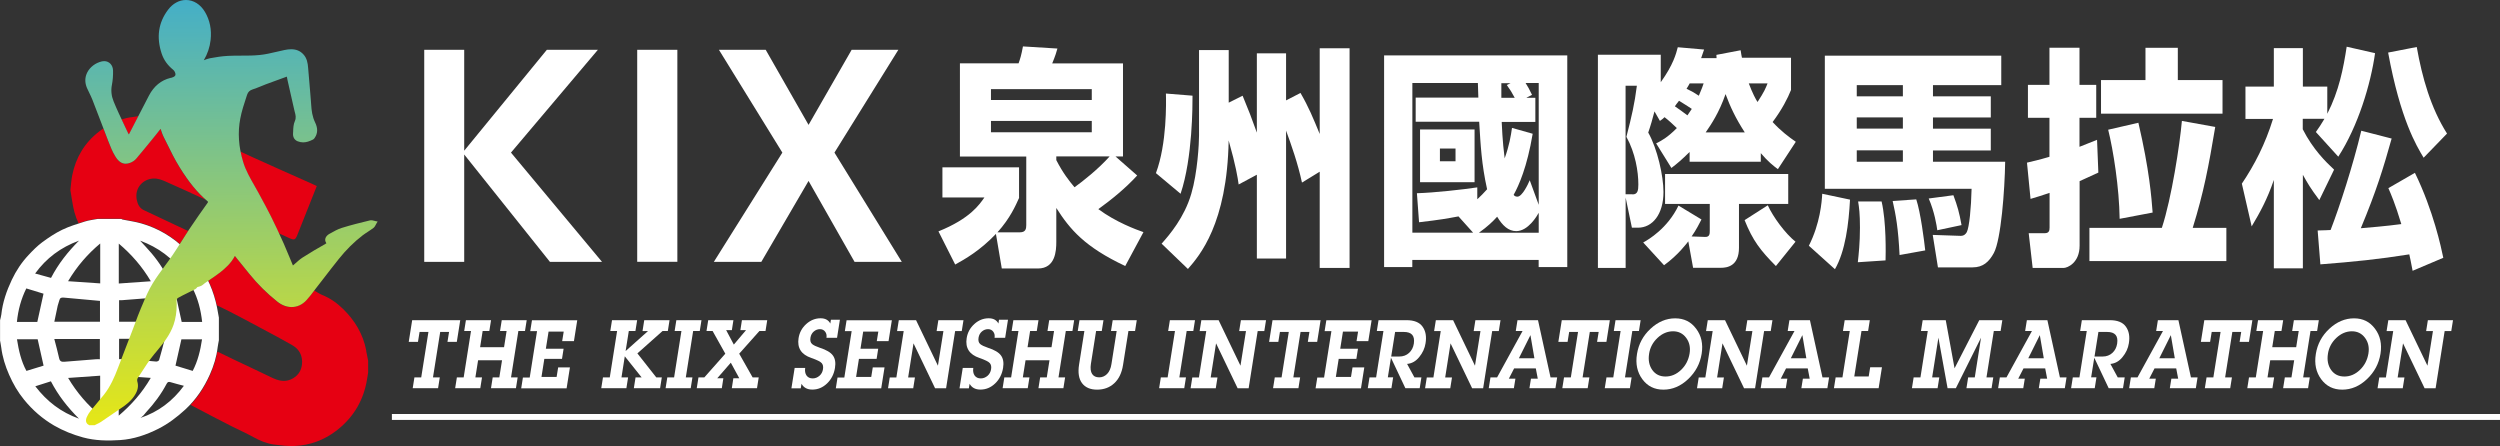 <?xml version="1.0" encoding="UTF-8"?><svg xmlns="http://www.w3.org/2000/svg" xmlns:xlink="http://www.w3.org/1999/xlink" viewBox="0 0 422.82 75.44"><rect x="0" y="0" width="422.82" height="75.44" fill="#333333" stroke="none"/><defs><style>.e{fill:url(#d);}.e,.f,.g{fill-rule:evenodd;}.h,.g{fill:#fff;}.f{fill:#e60012;}.i{fill:none;stroke:#fff;}</style><linearGradient id="d" x1="38.94" y1="87.82" x2="39.32" y2="-2.74" gradientTransform="translate(0 78.04) scale(1 -1)" gradientUnits="userSpaceOnUse"><stop offset="0" stop-color="#2ea7e0"/><stop offset="1" stop-color="#faee00"/></linearGradient></defs><g id="a"/><g id="b"><g id="c"><line class="i" x1="66.28" y1="70.52" x2="422.82" y2="70.52"/><g><g><path class="f" d="M42.81,26.63c-.72-.33-1.44-.66-2.17-1,.12,.59,.26,1.19,.45,1.8,.43,1.42,1.18,2.72,1.9,3.98,.23,.4,.47,.82,.69,1.23l.35,.64c.6,1.1,1.22,2.24,1.79,3.38,.43,.86,.86,1.77,1.33,2.79,.53,.24,1.06,.49,1.59,.73,.03,0,.06,.03,.1,.05,.96,.43,1.1,.39,1.49-.59,1.08-2.71,2.15-5.42,3.25-8.18-.43-.2-.85-.39-1.27-.58-3.17-1.42-6.34-2.81-9.5-4.25Z"/><path class="f" d="M61.95,59.32c-.53-2.8-1.93-5.12-3.94-7.08-1.02-1-2.18-1.82-3.53-2.36-.47-.19-.9-.5-1.35-.75-.05,.06-.1,.13-.15,.19-.37,.49-.76,1-1.19,1.46-1.34,1.45-3.26,1.54-4.9,.24-1.75-1.39-3.34-2.97-4.71-4.68-.61-.76-1.22-1.51-1.84-2.28l-.64-.79c-.62,1.24-1.63,2.13-2.55,2.84-.54,.42-1.12,.81-1.68,1.19-.08,.05-.15,.11-.23,.16,.64,1.32,1.11,2.71,1.43,4.17,.11,.05,.21,.1,.32,.15,2.48,1.19,4.9,2.52,7.33,3.81,1.71,.9,3.4,1.82,5.08,2.77,1.27,.72,1.83,1.87,1.67,3.3-.13,1.15-.77,2-1.83,2.49-1.18,.54-2.27,.2-3.36-.33-2.07-1.01-4.16-1.97-6.23-2.96-.96-.46-1.93-.93-2.89-1.4-.23,1.36-.66,2.66-1.21,3.92-.84,1.88-1.92,3.6-3.32,5.1,1.28,.67,2.55,1.34,3.83,2.01,1.01,.53,2.03,1.06,3.05,1.57,1.24,.62,2.5,1.18,3.71,1.85,1.11,.61,2.25,1.1,3.5,1.27,1.15,.15,2.32,.3,3.48,.25,2.59-.11,4.95-.97,7.02-2.54,2.72-2.06,4.45-4.76,5.14-8.1,.12-.59,.2-1.18,.3-1.77v-2.03c-.11-.55-.23-1.1-.33-1.65l.02-.02Z"/><path class="f" d="M21.02,21.2c.22,.46,.44,.93,.66,1.4,.03,.06,.08,.12,.14,.19,.31-.61,.63-1.22,.94-1.82,.23-.44,.45-.88,.68-1.33-.37,.07-.74,.13-1.11,.17-.62,.07-1.21,.21-1.78,.39,.16,.34,.32,.67,.47,1Z"/><path class="f" d="M13.32,37.74c.34-.11,.67-.21,1.01-.32,.7-.22,1.44-.3,2.17-.44h4.05s.1,.09,.16,.1c1.07,.22,2.16,.36,3.21,.66,2.44,.7,4.61,1.89,6.51,3.52l.24-.39c.37-.59,.76-1.2,1.15-1.8-.63-.3-1.27-.59-1.9-.89-1.87-.88-3.73-1.77-5.6-2.64-.74-.35-1.05-1.03-1.19-1.73-.41-2.09,1.11-3.49,2.7-3.61,.85-.07,1.56,.23,2.26,.54,2.25,.99,4.48,2.02,6.71,3.05-1.56-1.38-2.95-3.09-4.45-5.52-.79-1.27-1.46-2.64-2.11-3.96-.19-.4-.39-.79-.59-1.18-.17-.34-.29-.71-.42-1.1l-.09-.27-.13,.17c-.22,.29-.42,.54-.62,.8l-.58,.71c-.92,1.13-1.86,2.29-2.82,3.42-.23,.28-.59,.52-.98,.67-1.01,.4-1.8,.07-2.48-1.02-.52-.83-.88-1.76-1.23-2.66-.06-.16-.12-.31-.18-.47-.22-.55-.43-1.11-.64-1.66-.24,.16-.47,.33-.7,.51-2.45,1.88-3.95,4.37-4.56,7.39-.17,.81-.21,1.65-.31,2.47v.11c.22,1.23,.36,2.49,.68,3.7,.18,.66,.41,1.28,.7,1.87l.03-.03Z"/></g><path class="g" d="M.01,57.56v-3.4c.07-.31,.17-.62,.21-.94,.22-2.08,.89-4.02,1.78-5.9,.73-1.54,1.67-2.96,2.84-4.2,.71-.76,1.45-1.51,2.28-2.13,1.07-.79,2.19-1.54,3.38-2.12,1.22-.59,2.54-.99,3.84-1.4,.7-.22,1.44-.3,2.16-.44h4.04s.1,.09,.16,.1c1.07,.22,2.16,.36,3.2,.66,2.83,.81,5.29,2.28,7.39,4.32,.79,.77,1.52,1.61,2.17,2.49,1.63,2.2,2.69,4.68,3.24,7.36,.12,.58,.22,1.17,.32,1.76v3.83c-.07,.4-.16,.8-.21,1.2-.19,1.6-.66,3.12-1.31,4.58-1,2.24-2.34,4.25-4.17,5.94-1.4,1.28-2.88,2.41-4.57,3.26-2.03,1.02-4.17,1.75-6.44,1.9-2.1,.14-4.22,.11-6.28-.45-1.71-.47-3.35-1.12-4.89-2.01-1.96-1.14-3.64-2.61-5.07-4.36-1.05-1.28-1.88-2.72-2.54-4.23-.65-1.48-1.13-3.01-1.33-4.63-.05-.4-.14-.8-.21-1.2H.01Zm16.9-6.67c-2.09-.19-4.13-.36-6.16-.56-.4-.04-.63,.08-.72,.48-.07,.3-.2,.59-.27,.89-.2,.9-.38,1.81-.57,2.71h7.72v-3.52Zm3.23,3.52h7.78c-.3-1.19-.62-2.34-.87-3.5-.12-.56-.44-.61-.91-.57-1.83,.15-3.66,.29-5.49,.43-.17,0-.34,0-.51,0v3.65h0Zm-10.96,2.91c.29,1.15,.6,2.2,.82,3.26,.12,.58,.46,.64,.94,.6,1.76-.15,3.52-.29,5.28-.42,.22-.02,.45,0,.67,0v-3.43h-7.71Zm10.96,3.42h.38c1.24,.07,2.49,.13,3.73,.21,.73,.05,1.46,.16,2.19,.2,.16,0,.43-.13,.47-.26,.34-1.16,.64-2.32,.97-3.59h-7.74v3.44Zm-8.62-13.18c1.86,.13,3.61,.25,5.43,.37v-6.75c-2.13,1.78-3.93,3.85-5.43,6.37h0Zm8.57-6.36v6.75c1.83-.13,3.57-.25,5.42-.38-1.48-2.51-3.3-4.58-5.42-6.37Zm-8.57,22.72c1.49,2.51,3.3,4.58,5.42,6.36v-6.74c-1.83,.13-3.57,.25-5.42,.38Zm8.56-.38v6.76c2.13-1.81,3.96-3.87,5.42-6.39-1.84-.13-3.57-.25-5.42-.38h0ZM2.86,54.45h3.45c.35-1.61,.7-3.19,1.05-4.78-.93-.29-1.89-.58-2.91-.89-.88,1.77-1.39,3.66-1.59,5.67Zm27.87,0h3.46c-.22-2.02-.7-3.91-1.6-5.67-1.03,.32-2.01,.62-2.9,.9,.35,1.62,.69,3.19,1.04,4.77Zm-24.37,2.93H2.87c.3,1.9,.71,3.72,1.6,5.35,1.04-.32,2.01-.62,2.9-.89-.34-1.49-.66-2.94-1-4.46h0Zm26.23,5.35c.87-1.66,1.3-3.47,1.58-5.34h-3.49c-.34,1.52-.67,2.98-1,4.45,.93,.28,1.88,.58,2.91,.89Zm-23.96-15.73c1.25-2.4,2.83-4.39,4.73-6.3-3.1,1.14-5.52,2.95-7.42,5.56,.94,.26,1.82,.5,2.69,.74Zm15.07-6.29c.35,.38,.62,.68,.9,.97,1.41,1.5,2.66,3.13,3.6,4.97,.14,.28,.33,.32,.59,.25,.75-.21,1.49-.42,2.31-.65-1.9-2.59-4.32-4.41-7.39-5.54h-.01Zm7.4,24.54c-.81-.22-1.54-.39-2.24-.61-.35-.11-.51-.05-.69,.29-.92,1.75-2.1,3.32-3.44,4.77-.17,.18-.3,.39-.47,.56-.15,.16-.33,.28-.5,.42,3.02-1.02,5.43-2.83,7.34-5.43Zm-25.13,.08c1.99,2.59,4.35,4.39,7.39,5.48-1.92-1.91-3.5-3.92-4.75-6.32-.85,.27-1.71,.54-2.64,.84Z"/><path class="e" d="M15.17,71.94l-.04-.02c-.33-.13-.82-.49-.46-1.36,.15-.36,.38-.74,.69-1.13,.34-.43,.7-.85,1.05-1.26,.38-.45,.76-.9,1.13-1.36,1.15-1.44,1.85-3.1,2.39-4.53,.51-1.36,1.03-2.71,1.56-4.06l.87-2.25c.17-.43,.33-.86,.49-1.3,.31-.84,.63-1.71,.99-2.55l.27-.63c.5-1.2,1.02-2.43,1.71-3.55,.62-1.02,1.34-1.99,2.03-2.93,.46-.62,.92-1.24,1.35-1.88,.51-.75,.99-1.51,1.47-2.27,.42-.67,.84-1.34,1.28-2,1.12-1.68,2.26-3.29,3.13-4.51,.15-.2,.12-.22,0-.33-1.68-1.42-3.13-3.19-4.72-5.76-.79-1.27-1.46-2.64-2.11-3.96-.19-.4-.39-.79-.59-1.18-.17-.34-.29-.71-.42-1.1-.02-.08-.05-.15-.08-.23l-.11,.14c-.22,.29-.42,.54-.62,.79l-.59,.73c-.93,1.14-1.86,2.28-2.81,3.4-.24,.28-.6,.53-.99,.68-.28,.11-.54,.16-.79,.16-.66,0-1.22-.39-1.72-1.19-.52-.83-.88-1.76-1.23-2.67l-.18-.47c-.45-1.14-.88-2.28-1.31-3.42-.39-1.03-.78-2.06-1.19-3.09-.14-.36-.32-.73-.49-1.08-.14-.29-.29-.59-.42-.89-.39-.91-.37-1.83,.06-2.65,.47-.91,1.39-1.6,2.47-1.85,.13-.03,.26-.04,.38-.04,.85,0,1.48,.67,1.5,1.59,.02,.88-.05,1.69-.19,2.41-.19,.95-.09,1.89,.28,2.8,.55,1.36,1.2,2.72,1.82,4.03,.22,.47,.44,.93,.66,1.4,.02,.05,.06,.1,.11,.16l.93-1.8c.83-1.61,1.64-3.2,2.47-4.78,.84-1.59,2.06-2.59,3.63-2.97l.1-.02s.07-.01,.1-.02c.46-.14,.65-.31,.65-.54,0-.27-.18-.63-.37-.78-.96-.77-1.6-1.66-1.96-2.73-.93-2.77-.57-5.28,1.09-7.46,.8-1.05,1.87-1.63,3.01-1.63,1.28,0,2.45,.73,3.21,2.01,.83,1.4,1.16,3,.96,4.76-.14,1.22-.51,2.32-1.15,3.42,.36-.14,.7-.28,1.05-.34,.98-.18,2.02-.35,3.06-.4,.75-.04,1.51-.04,2.25-.04,1.03,0,2.09,0,3.12-.11,.92-.09,1.85-.31,2.75-.52,.47-.11,.94-.22,1.41-.32,.44-.09,.8-.13,1.13-.13,.82,0,1.49,.26,2.02,.81,.66,.67,.79,1.54,.85,2.31,.12,1.38,.24,2.76,.35,4.13l.12,1.48c.02,.27,.04,.48,.05,.69,.06,.96,.19,1.99,.66,2.95,.48,.98,.46,1.85-.05,2.59-.09,.13-.16,.24-.28,.3-.64,.33-1.18,.49-1.69,.49-.31,0-.63-.06-.92-.18-.54-.21-.83-.7-.79-1.32l.02-.36c.02-.59,.05-1.21,.29-1.74,.25-.56,.12-1.04-.02-1.56-.04-.14-.07-.27-.1-.41-.24-1.1-.5-2.21-.75-3.31l-.38-1.68c-.04-.16-.07-.32-.1-.51v-.05l-.91,.33c-.89,.32-1.77,.65-2.65,.97-.28,.1-.55,.21-.82,.33-.47,.19-.96,.39-1.46,.55-.44,.14-.74,.43-.88,.86l-.14,.42c-.39,1.18-.79,2.39-1.02,3.62-.46,2.34-.29,4.82,.49,7.37,.43,1.42,1.18,2.72,1.9,3.98,.23,.41,.47,.82,.69,1.23l.34,.63c.6,1.1,1.22,2.25,1.79,3.39,.67,1.35,1.36,2.81,2.16,4.61,.36,.81,.7,1.62,1.03,2.44,.17,.41,.33,.81,.5,1.21h0c.12-.1,.24-.2,.36-.31,.4-.36,.81-.73,1.27-1.03,1.3-.84,2.65-1.62,3.85-2.3,.06-.03,.16-.09,.18-.12,0,0-.02-.04-.07-.13-.13-.21-.16-.44-.1-.68,.08-.29,.31-.56,.65-.76l.13-.07c.64-.36,1.3-.74,2.01-.96,1.57-.49,3.14-.88,4.76-1.27,.06,0,.13-.02,.19-.02,.18,0,.35,.05,.52,.09,.09,.03,.18,.05,.27,.07l.31,.05-.16,.26c-.05,.07-.09,.16-.13,.24-.11,.21-.22,.42-.4,.57-.3,.23-.62,.44-.94,.65-.3,.2-.6,.39-.89,.61-1.44,1.1-2.81,2.45-4.06,4.02-.87,1.08-1.72,2.19-2.57,3.29-.43,.55-.85,1.1-1.28,1.65-.14,.18-.28,.37-.42,.55-.37,.49-.76,1-1.19,1.47-.7,.76-1.57,1.16-2.51,1.16-.83,0-1.67-.32-2.42-.92-1.75-1.39-3.34-2.97-4.72-4.68-.6-.75-1.21-1.5-1.83-2.26l-.63-.78c-.63,1.22-1.63,2.11-2.54,2.82-.54,.42-1.12,.81-1.68,1.19-.28,.19-.55,.37-.82,.56-.07,.05-.14,.11-.21,.17-.13,.11-.26,.21-.42,.3-.17,.09-.34,.13-.52,.18-.05,0-.1,.03-.15,.04,0,.02-.03,.04-.04,.05-.08,.1-.18,.23-.33,.31-.37,.19-.74,.37-1.11,.55-.59,.29-1.21,.59-1.79,.92-.27,.15-.27,.42-.24,.85,0,.11,.01,.21,.01,.31,0,1.26-.18,2.37-.53,3.39-.61,1.76-1.77,3.16-2.89,4.52l-.41,.49c-.8,.97-1.5,2.06-2.18,3.12-.19,.3-.39,.6-.59,.9-.08,.13-.11,.4-.05,.59,.22,.75,.08,1.47-.43,2.28-.64,1.02-1.57,1.71-2.49,2.31-.6,.39-1.18,.8-1.77,1.21-.48,.34-.97,.67-1.46,1-.23,.15-.47,.27-.71,.38-.11,.05-.36,.18-.36,.18h-.84v.03Z"/></g><g><path class="h" d="M69.13,57.82l.58-3.67h8.13l-.58,3.67h-1.58l.27-1.68h-1.5l-1.22,7.69h1.15l-.29,1.83h-4.29l.29-1.83h1.15l1.22-7.69h-1.5l-.27,1.68h-1.56Z"/><path class="h" d="M81.63,55.98l-.43,2.74h4.05l.43-2.74h-1.11l.29-1.83h4.22l-.29,1.83h-1.12l-1.24,7.85h1.12l-.29,1.83h-4.22l.29-1.83h1.12l.46-2.9h-4.05l-.46,2.9h1.12l-.29,1.83h-4.25l.29-1.83h1.15l1.24-7.85h-1.15l.29-1.83h4.25l-.29,1.83h-1.13Z"/><path class="h" d="M97.63,54.15l-.56,3.54h-1.99l.26-1.61h-2.56l-.46,2.9h3l-.27,1.72h-2.99l-.48,3.05h2.56l.26-1.61h1.99l-.56,3.54h-7.68l.29-1.83h1.15l1.24-7.85h-1.15l.29-1.83h7.68l-.02-.02Z"/><path class="h" d="M111.64,65.66h-4.44l.29-1.83h1.03l-2.85-3.57h0l-.56,3.57h1.12l-.29,1.83h-4.25l.29-1.83h1.15l1.24-7.85h-1.15l.29-1.83h4.25l-.29,1.83h-1.12l-.54,3.39,3.79-3.38h-.93l.29-1.84h4.28l-.29,1.83h-.89l-4.26,3.79,3.2,4.06h.93l-.29,1.83Z"/><path class="h" d="M112.57,65.66l.29-1.83h1.15l1.24-7.85h-1.15l.29-1.83h4.25l-.29,1.83h-1.12l-1.24,7.85h1.12l-.29,1.83h-4.25Z"/><path class="h" d="M124.11,58.28h0l2.07-2.45h-.96l.26-1.68h4.28l-.29,1.83h-1.03l-3.42,3.84h0l2.27,4.01h1.03l-.29,1.83h-4.26l.26-1.69h1l-1.43-2.63-2.29,2.63h1.03l-.26,1.69h-4.24l.29-1.83h.99l3.55-4.01h0l-2.15-3.84h-1.03l.29-1.83h4.26l-.26,1.68h-.97l1.3,2.45h0Z"/><path class="h" d="M134.39,62.23h1.79c-.08,.51,0,.94,.22,1.27,.23,.33,.58,.5,1.05,.5,.42,0,.8-.15,1.14-.44,.33-.29,.53-.66,.6-1.12,.07-.43,0-.77-.21-1.02s-.79-.54-1.76-.88c-1.7-.57-2.42-1.69-2.16-3.35,.15-.94,.58-1.74,1.3-2.39,.72-.65,1.53-.97,2.43-.97,.78,0,1.33,.3,1.64,.89l.1-.64h1.52l-.48,3.05h-1.79c.06-.4,0-.74-.22-1.03-.21-.28-.5-.43-.88-.43s-.74,.13-1.05,.4c-.3,.26-.49,.61-.56,1.04-.08,.5,.02,.85,.28,1.08,.27,.22,.7,.42,1.29,.62,1.12,.36,1.86,.8,2.23,1.32,.38,.52,.49,1.21,.35,2.09-.17,1.05-.61,1.93-1.34,2.63s-1.56,1.04-2.49,1.04c-.86,0-1.47-.33-1.83-.98l-.13,.77h-1.58l.55-3.46h0Z"/><path class="h" d="M150.84,54.15l-.56,3.54h-1.99l.26-1.61h-2.56l-.46,2.9h3l-.27,1.72h-2.99l-.48,3.05h2.56l.26-1.61h1.99l-.56,3.54h-7.68l.29-1.83h1.15l1.24-7.85h-1.15l.29-1.83h7.68l-.02-.02Z"/><path class="h" d="M152.02,54.15h2.91l3.7,7.7h0l.93-5.86h-1.15l.29-1.83h4.25l-.29,1.83h-1.12l-1.53,9.68h-1.86l-3.65-7.6h0l-.91,5.77h1.15l-.29,1.83h-4.26l.29-1.83h1.12l1.24-7.85h-1.12l.29-1.83h0Z"/><path class="h" d="M162.82,62.23h1.79c-.08,.51,0,.94,.22,1.27,.23,.33,.58,.5,1.05,.5,.42,0,.8-.15,1.14-.44,.33-.29,.53-.66,.6-1.12,.07-.43,0-.77-.21-1.02s-.79-.54-1.76-.88c-1.7-.57-2.42-1.69-2.16-3.35,.15-.94,.58-1.74,1.3-2.39,.72-.65,1.53-.97,2.43-.97,.78,0,1.33,.3,1.64,.89l.1-.64h1.52l-.48,3.05h-1.79c.06-.4,0-.74-.22-1.03-.21-.28-.5-.43-.88-.43s-.74,.13-1.05,.4c-.3,.26-.49,.61-.56,1.04-.08,.5,.02,.85,.28,1.08,.27,.22,.7,.42,1.29,.62,1.12,.36,1.86,.8,2.23,1.32,.38,.52,.49,1.21,.35,2.09-.17,1.05-.61,1.93-1.34,2.63s-1.56,1.04-2.49,1.04c-.86,0-1.47-.33-1.83-.98l-.13,.77h-1.58l.55-3.46h0Z"/><path class="h" d="M174.22,55.98l-.43,2.74h4.05l.43-2.74h-1.11l.29-1.83h4.22l-.29,1.83h-1.12l-1.24,7.85h1.12l-.29,1.83h-4.22l.29-1.83h1.12l.46-2.9h-4.05l-.46,2.9h1.12l-.29,1.83h-4.25l.29-1.83h1.15l1.24-7.85h-1.15l.29-1.83h4.25l-.29,1.83h-1.13Z"/><path class="h" d="M182.28,55.98l.29-1.83h4.06l-.29,1.83h-.96l-.88,5.58c-.11,.74-.04,1.31,.21,1.69,.25,.38,.65,.57,1.2,.57,.5,0,.94-.19,1.32-.56,.38-.38,.64-.95,.75-1.7l.88-5.58h-.96l.29-1.83h4.07l-.29,1.83h-1.12l-.91,5.73c-.21,1.36-.71,2.39-1.49,3.11-.77,.72-1.74,1.08-2.9,1.08s-2-.37-2.55-1.1c-.55-.74-.71-1.78-.5-3.12l.9-5.7h-1.12Z"/><path class="h" d="M196.04,65.66l.29-1.83h1.15l1.24-7.85h-1.15l.29-1.83h4.25l-.29,1.83h-1.12l-1.24,7.85h1.12l-.29,1.83h-4.25Z"/><path class="h" d="M203.19,54.15h2.91l3.7,7.7h0l.93-5.86h-1.15l.29-1.83h4.25l-.29,1.83h-1.12l-1.53,9.68h-1.86l-3.65-7.6h0l-.91,5.77h1.15l-.29,1.83h-4.26l.29-1.83h1.12l1.24-7.85h-1.12l.29-1.83h0Z"/><path class="h" d="M214.64,57.82l.58-3.67h8.13l-.58,3.67h-1.58l.27-1.68h-1.5l-1.22,7.69h1.15l-.29,1.83h-4.29l.29-1.83h1.15l1.22-7.69h-1.5l-.27,1.68h-1.56Z"/><path class="h" d="M231.98,54.15l-.56,3.54h-1.99l.26-1.61h-2.56l-.46,2.9h3l-.27,1.72h-2.99l-.48,3.05h2.56l.26-1.61h1.99l-.56,3.54h-7.68l.29-1.83h1.15l1.24-7.85h-1.15l.29-1.83h7.68l-.02-.02Z"/><path class="h" d="M231.33,65.66l.29-1.83h1.12l1.24-7.85h-1.12l.29-1.83h4.72c1.29,0,2.2,.36,2.72,1.09,.53,.73,.7,1.67,.51,2.82-.13,.85-.49,1.63-1.07,2.33-.57,.71-1.26,1.09-2.05,1.16l1.24,2.28h1.18l-.29,1.83h-2.42l-2.44-5.16h0l-.53,3.32h.9l-.29,1.83h-4Zm4.62-9.51l-.66,4.15h1.35c.68,0,1.24-.21,1.68-.62,.44-.41,.7-.93,.8-1.56,.1-.67,0-1.17-.27-1.49-.29-.33-.76-.49-1.43-.49h-1.47Z"/><path class="h" d="M242.85,54.15h2.91l3.7,7.7h0l.93-5.86h-1.15l.29-1.83h4.25l-.29,1.83h-1.12l-1.53,9.68h-1.86l-3.65-7.6h0l-.91,5.77h1.15l-.29,1.83h-4.26l.29-1.83h1.12l1.24-7.85h-1.12l.29-1.83h0Z"/><path class="h" d="M252.08,63.83h1.12l4.31-7.85h-1.15l.29-1.83h3.47l2.12,9.68h1.12l-.29,1.83h-4.4l.26-1.62h1.15l-.33-1.73h-3.67l-.89,1.73h1.11l-.26,1.62h-4.25l.29-1.83h0Zm4.8-3.24h2.63l-.67-3.91h0l-1.95,3.91h0Z"/><path class="h" d="M263.56,57.82l.58-3.67h8.13l-.58,3.67h-1.58l.27-1.68h-1.5l-1.22,7.69h1.15l-.29,1.83h-4.29l.29-1.83h1.15l1.22-7.69h-1.5l-.27,1.68h-1.56Z"/><path class="h" d="M271.41,65.66l.29-1.83h1.15l1.24-7.85h-1.15l.29-1.83h4.25l-.29,1.83h-1.12l-1.24,7.85h1.12l-.29,1.83h-4.25Z"/><path class="h" d="M276.86,59.87c.27-1.68,1.03-3.1,2.29-4.27,1.26-1.17,2.65-1.76,4.17-1.76s2.68,.59,3.55,1.76c.88,1.17,1.19,2.57,.93,4.22-.27,1.68-1.03,3.11-2.29,4.3-1.25,1.19-2.65,1.78-4.18,1.78s-2.69-.59-3.56-1.76c-.87-1.18-1.18-2.6-.91-4.26h0Zm2.05-.04c-.17,1.06,0,1.97,.53,2.73,.53,.75,1.28,1.12,2.25,1.12s1.84-.37,2.63-1.12c.78-.75,1.26-1.68,1.44-2.79,.16-1.02-.03-1.89-.58-2.63s-1.29-1.11-2.22-1.11-1.84,.37-2.63,1.12c-.78,.74-1.26,1.63-1.42,2.67h0Z"/><path class="h" d="M288.84,54.15h2.91l3.7,7.7h0l.93-5.86h-1.15l.29-1.83h4.25l-.29,1.83h-1.12l-1.53,9.68h-1.86l-3.65-7.6h0l-.91,5.77h1.15l-.29,1.83h-4.26l.29-1.83h1.12l1.24-7.85h-1.12l.29-1.83h0Z"/><path class="h" d="M298.07,63.83h1.12l4.31-7.85h-1.15l.29-1.83h3.47l2.12,9.68h1.12l-.29,1.83h-4.4l.26-1.62h1.15l-.33-1.73h-3.67l-.89,1.73h1.11l-.26,1.62h-4.25l.29-1.83h0Zm4.8-3.24h2.63l-.67-3.91h0l-1.95,3.91h0Z"/><path class="h" d="M314.83,55.98l-1.22,7.69h2.44l.25-1.55h1.99l-.56,3.54h-7.56l.29-1.83h1.15l1.24-7.85h-1.15l.29-1.83h4.25l-.29,1.83h-1.12Z"/><path class="h" d="M323.36,65.66l.29-1.83h1.15l1.24-7.85h-1.15l.29-1.83h3.9l1.49,8.14,4.18-8.14h3.9l-.29,1.83h-1.15l-1.24,7.85h1.15l-.29,1.83h-4.25l.29-1.83h1.12l1.06-6.72h0l-4.26,8.55h-1.4l-1.55-8.55h0l-1.06,6.72h1.21l-.29,1.83h-4.34Z"/><path class="h" d="M338.23,63.83h1.12l4.31-7.85h-1.15l.29-1.83h3.47l2.12,9.68h1.12l-.29,1.83h-4.4l.26-1.62h1.15l-.33-1.73h-3.67l-.89,1.73h1.11l-.26,1.62h-4.25l.29-1.83h0Zm4.8-3.24h2.63l-.67-3.91h0l-1.95,3.91h0Z"/><path class="h" d="M350.28,65.66l.29-1.83h1.12l1.24-7.85h-1.12l.29-1.83h4.72c1.29,0,2.2,.36,2.72,1.09,.53,.73,.7,1.67,.51,2.82-.13,.85-.49,1.63-1.07,2.33-.57,.71-1.26,1.09-2.05,1.16l1.24,2.28h1.18l-.29,1.83h-2.42l-2.44-5.16h0l-.53,3.32h.9l-.29,1.83h-4Zm4.62-9.51l-.66,4.15h1.35c.68,0,1.24-.21,1.68-.62s.7-.93,.8-1.56c.1-.67,.01-1.17-.27-1.49-.29-.33-.76-.49-1.43-.49h-1.47Z"/><path class="h" d="M360.39,63.83h1.12l4.31-7.85h-1.15l.29-1.83h3.47l2.12,9.68h1.12l-.29,1.83h-4.4l.26-1.62h1.15l-.33-1.73h-3.67l-.89,1.73h1.11l-.26,1.62h-4.25l.29-1.83h0Zm4.8-3.24h2.63l-.67-3.91h0l-1.95,3.91h0Z"/><path class="h" d="M372.23,57.82l.58-3.67h8.13l-.58,3.67h-1.58l.27-1.68h-1.5l-1.22,7.69h1.15l-.29,1.83h-4.29l.29-1.83h1.15l1.22-7.69h-1.5l-.27,1.68h-1.56Z"/><path class="h" d="M384.73,55.98l-.43,2.74h4.05l.43-2.74h-1.11l.29-1.83h4.22l-.29,1.83h-1.12l-1.24,7.85h1.12l-.29,1.83h-4.22l.29-1.83h1.12l.46-2.9h-4.05l-.46,2.9h1.12l-.29,1.83h-4.25l.29-1.83h1.15l1.24-7.85h-1.15l.29-1.83h4.25l-.29,1.83h-1.13Z"/><path class="h" d="M391.67,59.87c.27-1.68,1.03-3.1,2.29-4.27,1.26-1.17,2.65-1.76,4.17-1.76s2.68,.59,3.55,1.76c.88,1.17,1.19,2.57,.93,4.22-.27,1.68-1.03,3.11-2.29,4.3-1.25,1.19-2.65,1.78-4.18,1.78s-2.69-.59-3.56-1.76c-.87-1.18-1.18-2.6-.91-4.26h0Zm2.05-.04c-.17,1.06,0,1.97,.53,2.73,.53,.75,1.28,1.12,2.25,1.12s1.84-.37,2.63-1.12c.78-.75,1.26-1.68,1.44-2.79,.16-1.02-.03-1.89-.58-2.63s-1.29-1.11-2.22-1.11-1.84,.37-2.63,1.12c-.78,.74-1.26,1.63-1.42,2.67h0Z"/><path class="h" d="M403.94,54.15h2.91l3.7,7.7h0l.93-5.86h-1.15l.29-1.83h4.25l-.29,1.83h-1.12l-1.53,9.68h-1.86l-3.65-7.6h0l-.91,5.77h1.15l-.29,1.83h-4.26l.29-1.83h1.12l1.24-7.85h-1.12l.29-1.83h0Z"/></g><g><path class="h" d="M172.37,33.44c-.6,1.33-1.52,3.46-3.67,5.85h3.81c.95,0,1.06-.59,1.06-1.21v-11.61h-11.22V10.71h9.92c.25-.7,.46-1.33,.74-2.86l5.83,.36c-.14,.51-.36,1.26-.88,2.51h11.97v15.74h-1.27l3.67,3.22c-1.98,2.16-4.24,4-6.57,5.69,2.97,2.2,6.39,3.46,7.63,3.89l-3.08,5.73c-6.85-3.22-9.36-6.2-11.66-9.82v5.77c0,1.45-.14,4.47-3.11,4.47h-6.11l-.99-5.85c-2.72,2.86-5.27,4.28-6.89,5.18l-2.83-5.61c5.36-2.16,6.92-4.52,7.77-5.73h-7.1v-5.1h12.96v5.15h0Zm-4.77-16.53h17.05v-1.84h-17.05v1.84Zm0,5.46h17.05v-1.92h-17.05v1.92Zm11.05,4.08v.63c1.13,2.2,2.19,3.53,3.08,4.59,1.38-.99,4.03-3.07,5.94-5.22h-9.01Z"/><path class="h" d="M201.69,16.17c0,1.5,.03,10.52-2.02,16.6l-4.17-3.49c1.87-4.98,1.73-11.97,1.69-13.46l4.49,.36h.01Zm6.11,1.2l2.36-1.18c1.13,2.71,1.41,3.49,2.41,6.24V9.02h4.94v7.96l2.44-1.26c1.41,2.44,2.12,4.2,3.25,6.94V8.16h5.05V45.32h-5.05V29.04l-3,1.84c-.7-3.26-1.8-6.36-2.69-8.79v21.63h-4.94v-14.17l-3.08,1.65c-.17-1.21-.46-3.1-1.69-7.45-.25,14.13-4.94,19.5-6.89,21.74l-4.45-4.28c1.34-1.5,3.85-4.43,5.02-8.44,1.06-3.58,1.31-8.52,1.31-9.85V8.47h5.02v8.91h0Z"/><path class="h" d="M234.1,9.37h30.97V45.17h-4.84v-1.21h-21.37v1.21h-4.77V9.37h.01Zm15.75,24.33c.6-.55,1.06-1.02,1.66-1.69-.95-4.31-1.09-7.38-1.34-11.42h-10.74v-4.08h10.6c0-.24-.08-2.2-.08-2.47h-11.08v25.31h10.27l-2.47-2.75c-2.12,.39-2.94,.55-6.67,.99l-.36-4.91c2.94-.08,7.84-.63,10.21-.99v2h.01Zm-.46-11.8v8.91h-9.22v-8.91h9.22Zm-5.86,3.22v2.16h2.64v-2.16h-2.64Zm16.71,14.25v-3.38c-.28,.51-1.77,3.1-3.81,3.1-1.31,0-2.33-.94-3.22-2.44-.7,.78-1.59,1.65-3.08,2.71h10.11Zm-4.77-25.3h-1.55v2.47h2.26c-.5-.94-.74-1.33-1.34-2.16l.64-.31h-.01Zm2.72,2.47h1.48v4.08h-5.69c.03,.47,.11,3.22,.5,6.16,.78-2.16,1.06-3.85,1.24-5.15l3.5,.99c-.95,5.66-2.36,8.79-3.22,10.33,.11,.16,.28,.31,.64,.31,.81,0,1.83-2.16,2.08-2.78l1.52,4.16V14.04h-2.22c.39,.59,.6,1.02,1.09,2l-.92,.47h0Z"/><path class="h" d="M280.87,13.92c2.16-3.02,2.61-4.86,2.89-5.93l4.45,.39c-.31,.9-.36,1.02-.5,1.45h2.61c0-.2-.03-.39-.03-.55l4.1-.78c.11,.75,.14,.87,.22,1.26h8.3v5.46c-.56,1.41-1.52,3.29-3.11,5.42,1.41,1.53,2.72,2.51,3.92,3.34l-3.03,4.63c-.74-.55-1.66-1.26-2.89-2.71v1.45h-12.04v-1.65c-1.31,1.3-2.19,2.04-3.08,2.71l-2.58-4.16c.85-.43,1.87-.94,3.5-2.59-.7-.67-1.41-1.33-2.08-1.84-.25,.24-.39,.36-.78,.63l-.92-1.61c-.31,1.21-.67,2.47-1.06,3.58,1.55,2.71,2.58,7.38,2.58,10.04,0,3.8-1.87,6.05-4.31,6.05h-1.03l-1.06-5.1v11.9h-4.69V9.26h10.63v4.67Zm-4.77,18.96c.88,0,.99-.67,.99-1.69,0-2.16-.5-5.3-2.02-8.05,.92-3.58,1.38-5.57,1.77-8.64h-1.91v18.36h1.17Zm11.66,4.25c-.39,.75-.85,1.69-1.66,2.86l2.26,.08c.81,.04,.81-.55,.81-1.06v-4.52h-7.56v-5.06h20.83v5.06h-8.33v7.42c0,3.1-2.02,3.38-3.03,3.38h-4.73l-.81-4.47c-.31,.39-1.69,2.28-4.1,4.04l-3.53-3.85c.88-.47,4.13-2.39,5.97-6.24l3.89,2.35h-.01Zm-1.63-18.71c-.53-.36-.7-.47-2.16-1.38-.39,.51-.56,.7-.7,.94,.74,.51,1.34,.94,2.12,1.53,.25-.36,.42-.63,.74-1.09Zm-.36-4.31c-.22,.39-.31,.59-.53,.9,1.06,.51,1.17,.59,2.08,1.18,.53-1.21,.67-1.69,.81-2.08h-2.36Zm9.32,8.28c-1.55-2.39-2.47-4.36-3.25-6.48-1.09,3.14-2.41,5.1-3.36,6.48h6.61Zm5.27,22.61c-2.61-2.63-3.92-4.31-5.3-7.77l3.92-2.51c.92,2,2.94,4.75,4.69,6.16l-3.32,4.12h0Zm-4.59-30.89c.64,1.69,1.17,2.67,1.48,3.14,1.13-1.72,1.38-2.35,1.69-3.14h-3.17Z"/><path class="h" d="M312.89,33.75c-.22,4.12-.78,8.71-2.55,11.78l-4.41-3.97c1.91-3.77,2.19-7.45,2.26-8.79l4.69,.99h0Zm14.02-6.4h12.22c-.07,4.79-.7,13.19-1.91,15.43-.81,1.5-1.83,2.44-3.6,2.44h-5.86l-.88-5.49,4.73,.16c.56,0,.85-.31,1.03-.63,.42-.82,.74-4.12,.81-7.33h-24.82V9.42h29.84v4.98h-11.55v1.89h9.78v3.58h-9.78v1.89h9.78v3.69h-9.78v1.92h-.02Zm-5.08-12.95h-7.8v1.89h7.8v-1.89Zm0,5.46h-7.8v1.89h7.8v-1.89Zm0,5.57h-7.8v1.92h7.8v-1.92Zm-3.6,8.64c.81,3.46,.7,8.83,.67,9.97l-4.69,.31c.14-1.3,.36-3.22,.36-5.85,0-2.35-.14-3.38-.31-4.43h3.98Zm5.86-.36c.74,2.23,1.34,6.99,1.52,8.64l-4.34,.78c-.22-4.52-.64-6.83-1.17-9.14l3.99-.27h.01Zm6.28-.7c.7,1.89,.99,2.9,1.38,5.06l-4.1,.87c-.11-.82-.46-3.07-1.45-5.37l4.17-.55Z"/><path class="h" d="M342.81,27.51c.99-.24,1.91-.43,3.81-.99v-6.6h-3.64v-5.57h3.64v-6.28h5.08v6.28h2.83v5.57h-2.83v4.91c1.41-.55,1.91-.75,2.97-1.18l.22,5.54c-.92,.43-1.13,.51-3.17,1.45v10.91c0,2.9-2.05,3.77-2.72,3.77h-5.22l-.67-5.88h2.72c.7,0,.81-.43,.81-.94v-5.88c-1.34,.47-2.19,.7-3.22,1.02l-.6-6.12h-.01Zm31.85-6.05c-1.13,6.75-1.94,11.03-3.81,17.08h5.69v5.61h-23.16v-5.61h12.25c1.66-5.06,3.03-14.08,3.39-18.09l5.64,1.02Zm-11.8-13.38h5.47v5.46h7.56v5.69h-20.55v-5.69h7.52v-5.46Zm-1.2,12.68c1.87,8.01,2.22,12.68,2.41,15.19l-5.58,1.06c-.07-5.22-1.06-11.54-1.94-15.07l5.12-1.18h-.01Z"/><path class="h" d="M391.68,22.32c.5-.7,.88-1.26,1.45-2.23h-3.67v1.77c1.73,3.41,3.92,5.54,5.3,6.83l-2.5,5.15c-1.55-2.08-1.94-2.78-2.78-4.28v15.82h-4.91v-14.95c-1.09,3.22-2.33,5.49-3.75,7.86l-1.66-7.23c2.12-3.14,3.95-6.67,5.27-10.95h-4.66v-5.46h4.8v-6.51h4.91v6.51h4.13v4.59c1.98-3.85,2.72-7.69,3.28-11.34l4.8,1.09c-.74,5.25-2.86,12.32-6.22,17.51l-3.78-4.16Zm12.82,1.09c-1.41,5.03-2.58,8.87-5.22,15.19,.95-.08,4.38-.36,6.85-.7-1.06-3.53-1.77-5.1-2.19-6.08l4.49-2.59c3.14,6.44,4.45,12.68,4.8,14.37l-5.19,2.2c-.31-1.61-.39-2.04-.56-2.78-5.12,.82-9.46,1.26-15.04,1.69l-.46-5.73c1.24-.04,1.59-.04,2.19-.08,1.52-3.92,3.78-10.91,5.19-16.79l5.16,1.33v-.02Zm5.4,3.26c-1.2-2-3.92-6.44-6-17.78l4.84-.94c.92,5.18,2.36,10.28,5.12,14.64l-3.95,4.08h-.01Z"/></g><g><path class="h" d="M92.48,8.42h8.64l-14.7,17.39,15.4,18.48h-8.81l-14.5-18.16v18.16h-6.76V8.42h6.76V25.49l13.97-17.06h.01Z"/><path class="h" d="M114.56,8.42V44.28h-6.79V8.42h6.79Z"/><path class="h" d="M129.5,8.42l7.25,12.7,7.29-12.7h7.9l-10.81,17.39,11.39,18.48h-7.99l-7.78-13.69-7.99,13.69h-8.03l11.59-18.48-10.73-17.39h7.9Z"/></g></g></g></svg>